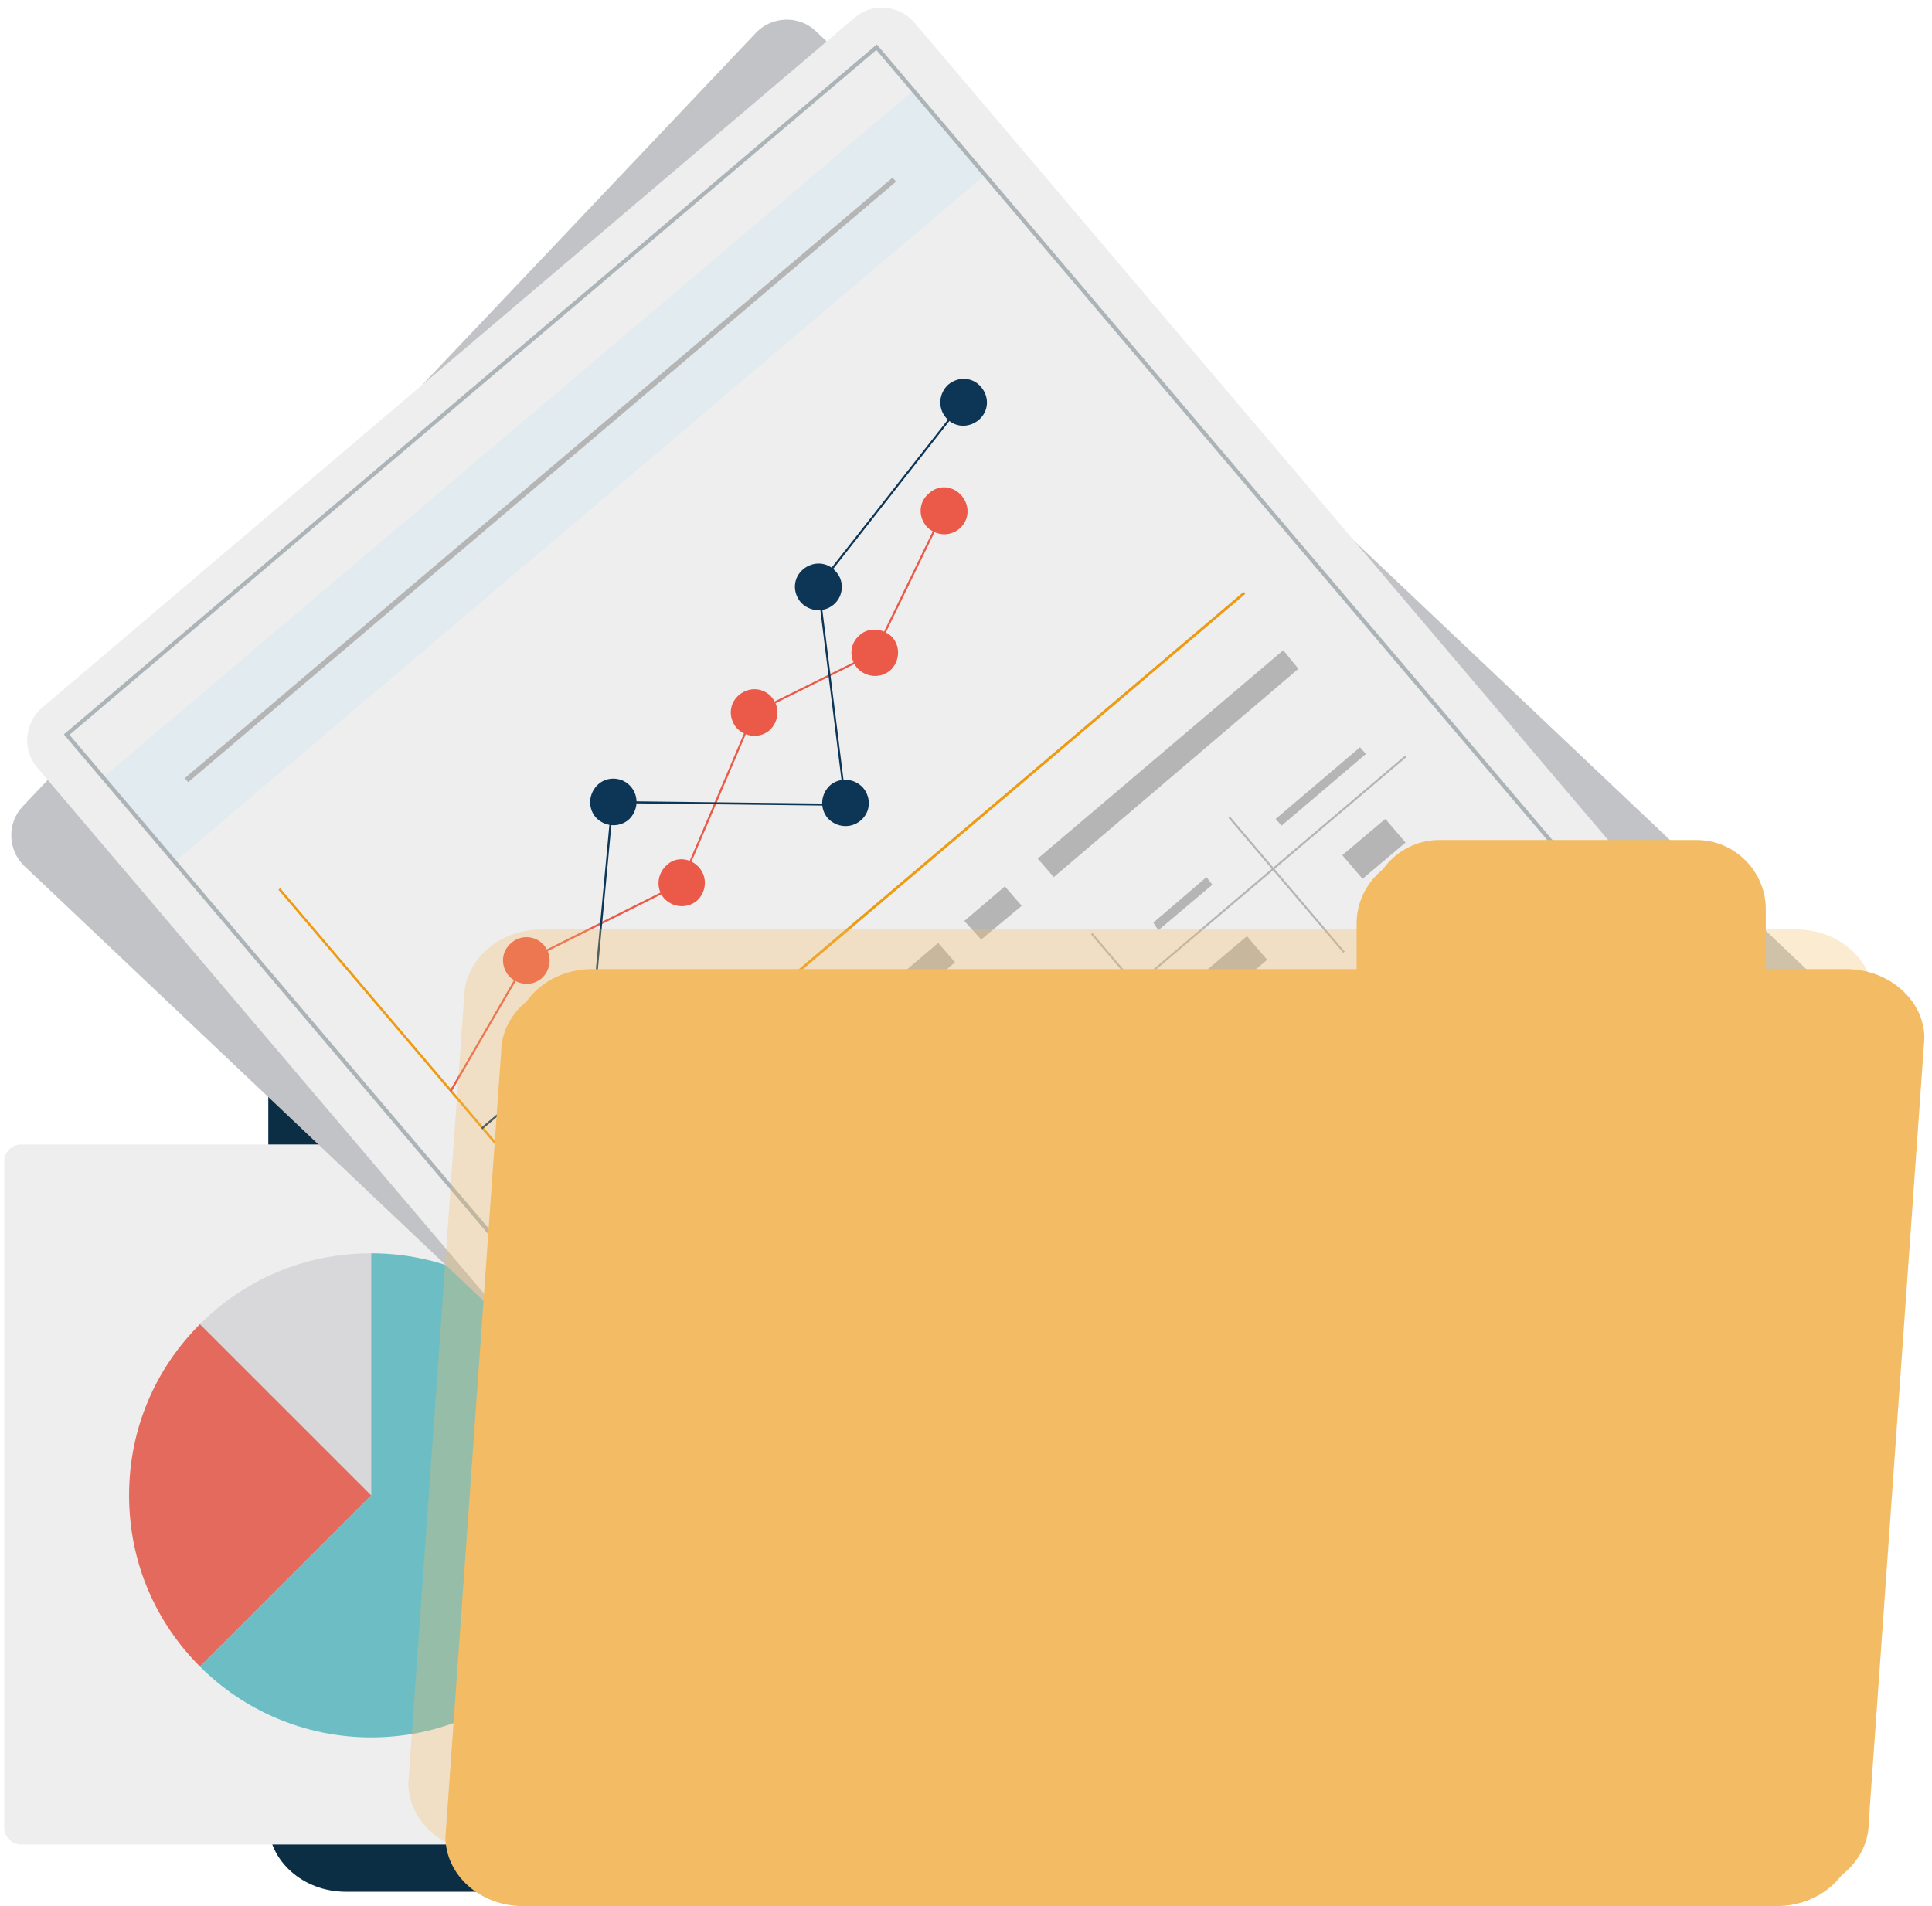 <?xml version="1.0" encoding="UTF-8" standalone="no"?>
<svg width="76px" height="75px" viewBox="0 0 76 75" version="1.1" xmlns="http://www.w3.org/2000/svg" xmlns:xlink="http://www.w3.org/1999/xlink" xmlns:sketch="http://www.bohemiancoding.com/sketch/ns">
    <!-- Generator: Sketch 3.3.2 (12043) - http://www.bohemiancoding.com/sketch -->
    <title>i-entregable</title>
    <desc>Created with Sketch.</desc>
    <defs></defs>
    <g id="Page-1" stroke="none" stroke-width="1" fill="none" fill-rule="evenodd" sketch:type="MSPage">
        <g id="Desktop" sketch:type="MSArtboardGroup" transform="translate(-1191, -873)">
            <g id="i-entregable" sketch:type="MSLayerGroup" transform="translate(1191, 873)">
                <g id="Group" sketch:type="MSShapeGroup">
                    <g>
                        <g transform="translate(0, 29.535)" id="Shape">
                            <path d="M62.957,44.9 L13.607,44.9 C11.914,44.9 10.554,43.673 10.554,42.179 L10.554,7.5 C10.554,6.007 11.914,4.779 13.607,4.779 L62.957,4.779 C64.65,4.779 66.01,6.007 66.01,7.5 L66.01,42.179 C66.01,43.706 64.65,44.9 62.957,44.9 L62.957,44.9 Z" fill="#0C2E45"></path>
                            <path d="M40.954,8.031 L40.954,2.987 C40.954,1.493 42.182,0.265 43.675,0.265 L53.797,0.265 C55.291,0.265 56.519,1.493 56.519,2.987 L56.519,8.064 L40.954,8.064 L40.954,8.031 Z" fill="#0C2E45"></path>
                            <path d="M35.677,42.378 C35.677,42.743 35.378,43.042 35.013,43.042 L0.83,43.042 C0.465,43.042 0.166,42.743 0.166,42.378 L0.166,16.162 C0.166,15.796 0.465,15.498 0.83,15.498 L35.013,15.498 C35.378,15.498 35.677,15.796 35.677,16.162 L35.677,42.378 L35.677,42.378 Z" fill="#EFEEEE"></path>
                        </g>
                        <g transform="translate(4.978, 49.115)" id="Shape">
                            <path d="M2.887,2.987 C4.613,1.261 6.969,0.199 9.624,0.199 L9.624,9.723 L2.887,2.987 L2.887,2.987 Z" fill="#D8D8DA"></path>
                            <path d="M9.624,0.199 C14.868,0.199 19.149,4.447 19.149,9.723 C19.149,14.967 14.901,19.248 9.624,19.248 C7.003,19.248 4.613,18.186 2.887,16.46 L9.624,9.723 L9.624,0.199 L9.624,0.199 Z" fill="#6DBEC4"></path>
                            <path d="M2.887,2.987 L9.624,9.723 L2.887,16.46 C1.162,14.735 0.1,12.378 0.1,9.723 C0.1,7.069 1.162,4.712 2.887,2.987 L2.887,2.987 Z" fill="#E36A5C"></path>
                        </g>
                        <g transform="translate(0.332, 0)">
                            <path d="M72.681,42.279 L43.841,72.71 C43.21,73.374 42.148,73.407 41.485,72.777 L0.631,34.082 C-0.033,33.451 -0.066,32.389 0.564,31.726 L29.404,1.294 C30.035,0.631 31.097,0.597 31.761,1.228 L72.615,39.923 C73.279,40.553 73.312,41.615 72.681,42.279 L72.681,42.279 Z" id="Shape" fill="#C2C3C6"></path>
                            <g transform="translate(0.664, 0)">
                                <path d="M71.221,46.162 L39.261,73.308 C38.564,73.905 37.502,73.805 36.905,73.108 L0.465,30.199 C-0.133,29.502 -0.033,28.44 0.664,27.843 L32.624,0.697 C33.321,0.1 34.383,0.199 34.98,0.896 L71.387,43.805 C72.017,44.502 71.918,45.564 71.221,46.162 L71.221,46.162 Z" id="Shape" fill="#EFEEEE"></path>
                                <path d="M37.768,6.869 L5.874,33.916 L3.053,30.597 L34.947,3.551 L37.768,6.869 Z" id="Shape" fill="#E1EBF0"></path>
                                <path d="M6.339,30.697 L34.183,7.069 L6.339,30.697 L6.339,30.697 Z" id="Shape" stroke="#B5B5B5" stroke-width="0.209"></path>
                                <path d="M9.99,34.978 L20.145,46.925 L9.99,34.978 L9.99,34.978 Z" id="Shape" stroke="#ED9B13" stroke-width="0.093"></path>
                                <path d="M20.112,46.958 L47.956,23.33 L20.112,46.958 L20.112,46.958 Z" id="Shape" stroke="#ED9B13" stroke-width="0.106"></path>
                                <g transform="translate(16.594, 18.916)" id="Shape">
                                    <path d="M3.817,18.285 C4.148,18.684 4.082,19.248 3.717,19.58 C3.319,19.912 2.755,19.845 2.423,19.48 C2.091,19.082 2.124,18.518 2.522,18.186 C2.887,17.854 3.485,17.887 3.817,18.285 L3.817,18.285 Z" fill="#EB5A49"></path>
                                    <path d="M9.923,15.232 C10.255,15.631 10.189,16.195 9.824,16.527 C9.425,16.858 8.861,16.792 8.529,16.427 C8.197,16.029 8.264,15.465 8.629,15.133 C8.994,14.768 9.591,14.834 9.923,15.232 L9.923,15.232 Z" fill="#EB5A49"></path>
                                    <path d="M12.777,8.529 C13.109,8.927 13.043,9.491 12.678,9.823 C12.279,10.155 11.715,10.088 11.383,9.723 C11.052,9.325 11.085,8.761 11.483,8.429 C11.881,8.097 12.445,8.131 12.777,8.529 L12.777,8.529 Z" fill="#EB5A49"></path>
                                    <path d="M17.523,6.173 C17.855,6.571 17.789,7.135 17.424,7.467 C17.025,7.799 16.461,7.732 16.129,7.367 C15.797,6.969 15.831,6.405 16.229,6.073 C16.594,5.741 17.191,5.808 17.523,6.173 L17.523,6.173 Z" fill="#EB5A49"></path>
                                    <path d="M20.245,0.597 C20.576,0.996 20.543,1.56 20.145,1.892 C19.747,2.223 19.183,2.157 18.851,1.792 C18.519,1.394 18.552,0.83 18.95,0.498 C19.348,0.133 19.913,0.199 20.245,0.597 L20.245,0.597 Z" fill="#EB5A49"></path>
                                    <path d="M0.133,24.027 L3.12,18.883 L0.133,24.027 L0.133,24.027 Z" stroke="#EB5A49" stroke-width="0.079"></path>
                                    <path d="M3.12,18.883 L9.226,15.83 L3.12,18.883 L3.12,18.883 Z" stroke="#EB5A49" stroke-width="0.079"></path>
                                    <path d="M9.226,15.796 L12.08,9.093 L9.226,15.796 L9.226,15.796 Z" stroke="#EB5A49" stroke-width="0.079"></path>
                                    <path d="M12.08,9.126 L16.826,6.77 L12.08,9.126 L12.08,9.126 Z" stroke="#EB5A49" stroke-width="0.079"></path>
                                    <path d="M16.826,6.77 L19.548,1.162 L16.826,6.77 L16.826,6.77 Z" stroke="#EB5A49" stroke-width="0.079"></path>
                                </g>
                                <path d="M22.933,40.188 C23.265,40.586 23.198,41.15 22.833,41.482 C22.435,41.814 21.871,41.748 21.539,41.383 C21.207,40.985 21.24,40.42 21.638,40.088 C22.037,39.757 22.601,39.79 22.933,40.188 L22.933,40.188 Z" id="Shape" fill="#0D3656"></path>
                                <path d="M23.829,30.962 C24.161,31.361 24.094,31.925 23.729,32.257 C23.331,32.588 22.767,32.522 22.435,32.157 C22.103,31.759 22.169,31.195 22.534,30.863 C22.9,30.531 23.497,30.564 23.829,30.962 L23.829,30.962 Z" id="Shape" fill="#0D3656"></path>
                                <path d="M32.955,30.996 C33.287,31.394 33.254,31.958 32.856,32.29 C32.458,32.622 31.893,32.555 31.562,32.19 C31.23,31.792 31.296,31.228 31.661,30.896 C32.059,30.564 32.624,30.631 32.955,30.996 L32.955,30.996 Z" id="Shape" fill="#0D3656"></path>
                                <path d="M31.893,22.5 C32.225,22.865 32.192,23.462 31.794,23.794 C31.396,24.126 30.831,24.06 30.5,23.695 C30.168,23.296 30.201,22.732 30.599,22.4 C30.997,22.069 31.562,22.102 31.893,22.5 L31.893,22.5 Z" id="Shape" fill="#0D3656"></path>
                                <path d="M37.602,15.232 C37.934,15.631 37.9,16.195 37.502,16.527 C37.104,16.858 36.54,16.825 36.208,16.427 C35.876,16.029 35.942,15.465 36.307,15.133 C36.706,14.801 37.27,14.834 37.602,15.232 L37.602,15.232 Z" id="Shape" fill="#0D3656"></path>
                                <path d="M22.236,40.785 L23.099,31.56 L22.236,40.785 L22.236,40.785 Z" id="Shape" stroke="#0D3656" stroke-width="0.079"></path>
                                <path id="Shape" stroke="#0D3656" stroke-width="0.079" d="M23.099,31.56 L32.225,31.667 L23.099,31.56 L23.099,31.56 Z"></path>
                                <path d="M32.259,31.593 L31.197,23.064 L32.259,31.593 L32.259,31.593 Z" id="Shape" stroke="#0D3656" stroke-width="0.079"></path>
                                <path d="M31.197,23.064 L36.905,15.796 L31.197,23.064 L31.197,23.064 Z" id="Shape" stroke="#0D3656" stroke-width="0.079"></path>
                                <path d="M22.236,40.785 L17.955,44.403 L22.236,40.785 L22.236,40.785 Z" id="Shape" stroke="#0D3656" stroke-width="0.079"></path>
                                <path d="M24.293,48.717 L22.734,50.044 L21.439,48.518 L22.999,47.19 L24.293,48.717 Z" id="Shape" fill="#B5B5B5"></path>
                                <path d="M36.573,37.865 L25.123,47.588 L24.459,46.825 L35.909,37.102 L36.573,37.865 Z" id="Shape" fill="#B5B5B5"></path>
                                <path d="M39.195,35.642 L37.602,36.969 L36.938,36.239 L38.531,34.878 L39.195,35.642 Z" id="Shape" fill="#B5B5B5"></path>
                                <path d="M50.08,26.316 L40.456,34.513 L39.825,33.783 L49.483,25.586 L50.08,26.316 Z" id="Shape" fill="#B5B5B5"></path>
                                <g transform="translate(23.563, 27.544)" stroke="#B5B5B5">
                                    <path d="M35.6,12.794 L3.238,18.511 L-1.871,17.258 L30.49,11.541 L35.6,12.794 L35.6,12.794 Z" id="Rectangle-path" stroke-width="0.5"></path>
                                    <path d="M30.732,2.223 L2.157,26.482 L30.732,2.223 L30.732,2.223 Z" id="Shape" stroke-width="0.079"></path>
                                    <path d="M23.796,4.613 L28.309,9.923 L23.796,4.613 L23.796,4.613 Z" id="Shape" stroke-width="0.079"></path>
                                    <path d="M18.386,9.192 L22.9,14.502 L18.386,9.192 L18.386,9.192 Z" id="Shape" stroke-width="0.079"></path>
                                    <path d="M12.976,13.772 L17.49,19.082 L12.976,13.772 L12.976,13.772 Z" id="Shape" stroke-width="0.079"></path>
                                    <path d="M7.567,18.385 L12.08,23.695 L7.567,18.385 L7.567,18.385 Z" id="Shape" stroke-width="0.079"></path>
                                    <path d="M2.157,22.965 L6.671,28.274 L2.157,22.965 L2.157,22.965 Z" id="Shape" stroke-width="0.079"></path>
                                </g>
                                <path d="M30.732,47.655 L27.513,50.409 L27.745,50.675 L30.964,47.92 L30.732,47.655 Z" id="Shape" fill="#B5B5B5"></path>
                                <path d="M35.644,43.473 L33.752,45.1 L33.984,45.365 L35.876,43.739 L35.644,43.473 Z" id="Shape" fill="#B5B5B5"></path>
                                <path d="M41.684,38.595 L38.365,41.416 L38.597,41.681 L41.916,38.861 L41.684,38.595 Z" id="Shape" fill="#B5B5B5"></path>
                                <path d="M52.503,29.403 L49.184,32.223 L49.417,32.489 L52.735,29.668 L52.503,29.403 Z" id="Shape" fill="#B5B5B5"></path>
                                <path d="M46.463,34.513 L44.372,36.305 L44.571,36.604 L46.695,34.812 L46.463,34.513 Z" id="Shape" fill="#B5B5B5"></path>
                                <path d="M32.657,51.504 L30.964,52.965 L30.168,52.002 L31.86,50.575 L32.657,51.504 Z" id="Shape" fill="#B5B5B5"></path>
                                <path d="M38.266,46.759 L36.573,48.219 L35.776,47.257 L37.469,45.83 L38.266,46.759 Z" id="Shape" fill="#B5B5B5"></path>
                                <path d="M43.476,42.345 L41.783,43.772 L40.987,42.843 L42.679,41.383 L43.476,42.345 Z" id="Shape" fill="#B5B5B5"></path>
                                <path d="M48.852,37.765 L47.16,39.192 L46.363,38.263 L48.056,36.836 L48.852,37.765 Z" id="Shape" fill="#B5B5B5"></path>
                                <path d="M54.295,33.153 L52.603,34.58 L51.806,33.65 L53.499,32.223 L54.295,33.153 Z" id="Shape" fill="#B5B5B5"></path>
                                <path d="M28.409,55.122 L28.11,55.387 L27.181,54.259 L27.479,54.027 L28.409,55.122 Z" id="Shape" fill="#B5B5B5"></path>
                                <path d="M25.986,52.5 L25.588,52.865 L25.156,52.367 L25.588,52.035 L25.986,52.5 Z" id="Shape" fill="#B5B5B5"></path>
                                <path d="M59.506,35.907 L30.931,60.166 L30.4,59.535 L58.975,35.31 L59.506,35.907 Z" id="Shape" fill="#B5B5B5"></path>
                                <path d="M43.045,54.126 L33.254,62.423 L32.823,61.925 L42.613,53.628 L43.045,54.126 Z" id="Shape" fill="#B5B5B5"></path>
                                <path d="M62.659,39.624 L34.316,63.684 L33.918,63.186 L62.227,39.159 L62.659,39.624 Z" id="Shape" fill="#B5B5B5"></path>
                                <path d="M64.583,41.914 L36.274,65.973 L35.843,65.476 L64.185,41.416 L64.583,41.914 Z" id="Shape" fill="#B5B5B5"></path>
                                <path d="M60.601,47.489 L37.336,67.235 L36.938,66.737 L60.169,46.991 L60.601,47.489 Z" id="Shape" fill="#B5B5B5"></path>
                                <path d="M49.483,52.566 L35.179,64.712 L34.781,64.181 L49.052,52.069 L49.483,52.566 Z" id="Shape" fill="#B5B5B5"></path>
                                <path d="M63.521,40.653 L50.412,51.77 L50.014,51.272 L63.09,40.155 L63.521,40.653 Z" id="Shape" fill="#B5B5B5"></path>
                                <path d="M53.997,44.801 L44.239,53.097 L43.808,52.6 L53.598,44.303 L53.997,44.801 Z" id="Shape" fill="#B5B5B5"></path>
                                <path d="M61.563,38.363 L55.158,43.838 L54.727,43.341 L61.165,37.865 L61.563,38.363 Z" id="Shape" fill="#B5B5B5"></path>
                                <path d="M70.059,44.934 L38.199,71.98 L1.626,28.905 L33.486,1.858 L70.059,44.934 Z" id="Shape" stroke="#ACB4B8" stroke-width="0.157"></path>
                            </g>
                        </g>
                        <g transform="translate(15.93, 32.854)" id="Shape" fill="#F2BB64">
                            <path d="M52.536,40.022 L3.186,40.022 C1.493,40.022 0.133,38.794 0.133,37.301 L2.323,6.438 C2.323,4.945 3.684,3.717 5.376,3.717 L54.727,3.717 C56.419,3.717 57.78,4.945 57.78,6.438 L55.59,37.301 C55.59,38.794 54.229,40.022 52.536,40.022 L52.536,40.022 Z" opacity="0.3"></path>
                            <path d="M53.963,42.146 L4.646,42.146 C2.954,42.146 1.593,40.918 1.593,39.425 L3.783,8.562 C3.783,7.069 5.144,5.841 6.837,5.841 L56.187,5.841 C57.879,5.841 59.24,7.069 59.24,8.562 L57.05,39.425 C57.017,40.918 55.656,42.146 53.963,42.146 L53.963,42.146 Z"></path>
                            <path d="M37.967,7.998 L37.967,2.92 C37.967,1.427 39.195,0.199 40.688,0.199 L50.81,0.199 C52.304,0.199 53.532,1.427 53.532,2.92 L53.532,7.998 L37.967,7.998 L37.967,7.998 Z"></path>
                            <path d="M56.685,5.277 L52.968,5.277 L52.968,3.485 C52.968,1.991 51.74,0.763 50.246,0.763 L40.157,0.763 C38.664,0.763 37.436,1.991 37.436,3.485 L37.436,5.277 L7.368,5.277 C5.675,5.277 4.314,6.504 4.314,7.998 L2.124,38.861 C2.124,40.354 3.485,41.582 5.177,41.582 L54.528,41.582 C56.22,41.582 57.581,40.354 57.581,38.861 L59.771,7.998 C59.771,6.504 58.377,5.277 56.685,5.277 L56.685,5.277 Z"></path>
                        </g>
                    </g>
                </g>
            </g>
        </g>
    </g>
</svg>